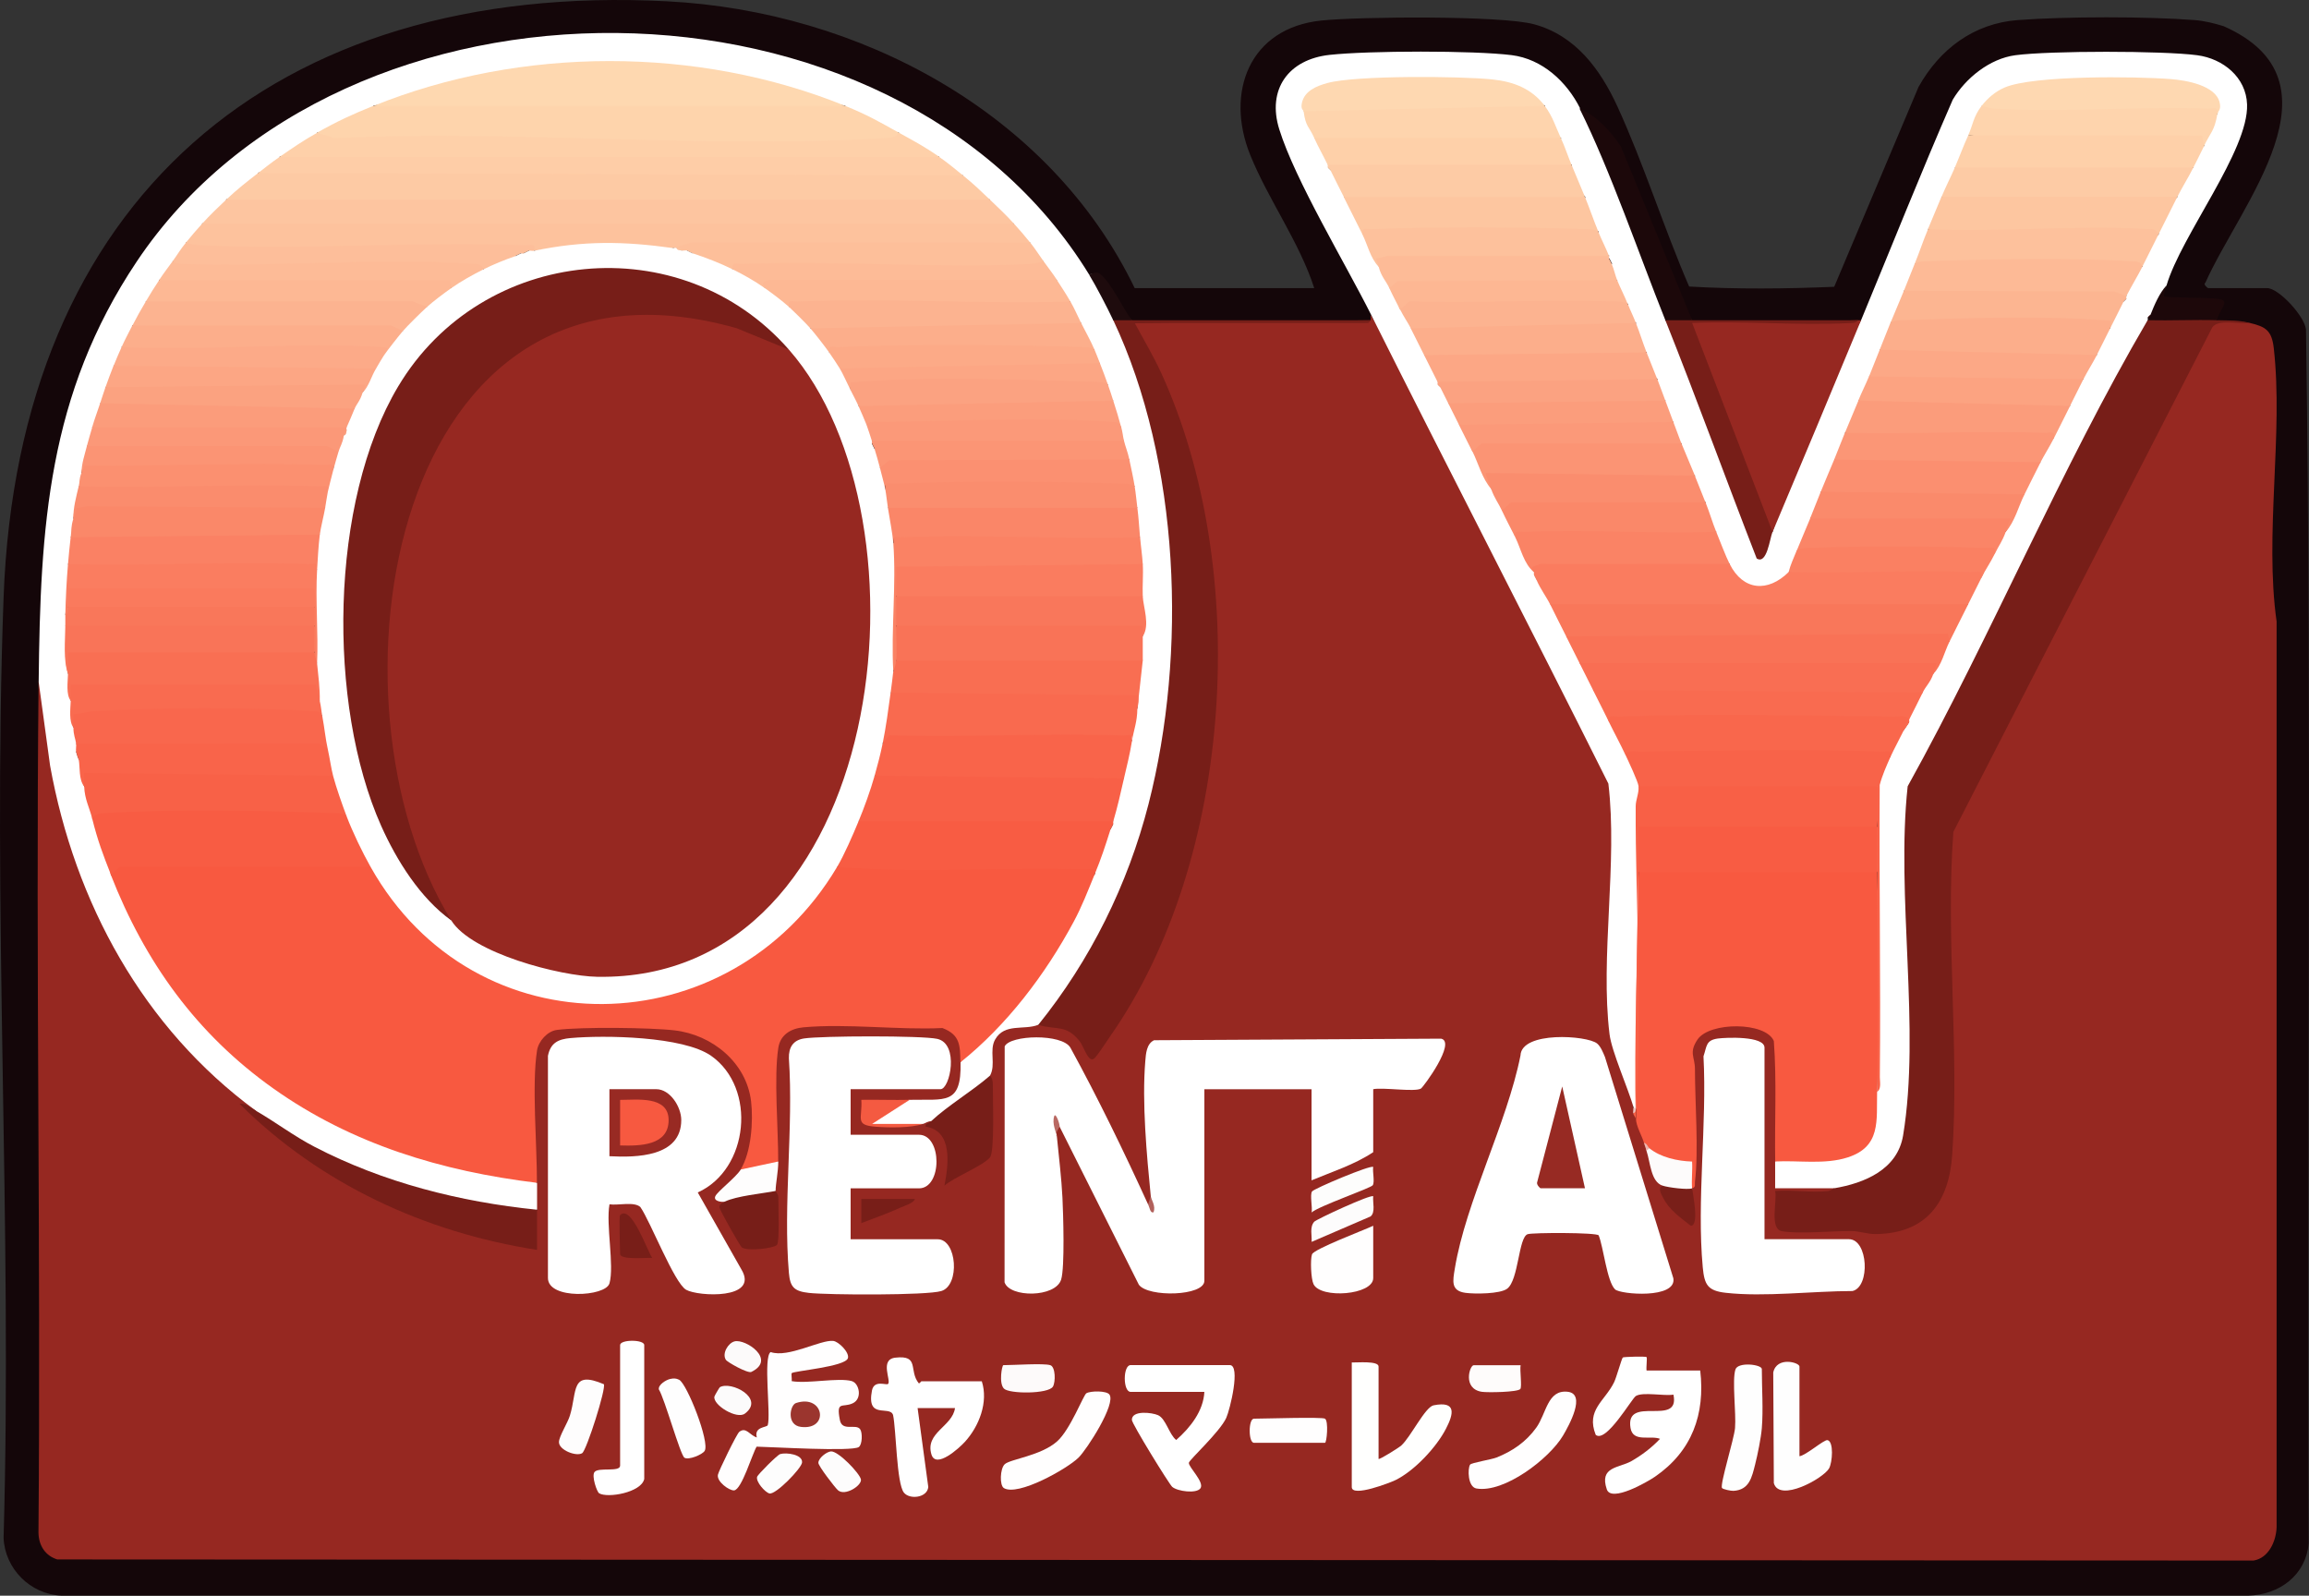 <?xml version="1.0" encoding="UTF-8"?>
<svg id="_レイヤー_2" data-name="レイヤー 2" xmlns="http://www.w3.org/2000/svg" viewBox="0 0 354.18 244.76">
  <rect x="0" y="0" width="354.18" height="244.76" fill="#333333" stroke="none"/>
  <defs>
    <style>
      .cls-1 {
        fill: #fdc29d;
      }

      .cls-2 {
        fill: #fb9474;
      }

      .cls-3 {
        fill: #fb9c7b;
      }

      .cls-4 {
        fill: #fed8b1;
      }

      .cls-5 {
        fill: #962821;
      }

      .cls-6 {
        fill: #f86047;
      }

      .cls-7 {
        fill: #fdbb97;
      }

      .cls-8 {
        fill: #fed8b0;
      }

      .cls-9 {
        fill: #fdbe9a;
      }

      .cls-10 {
        fill: #fdcba5;
      }

      .cls-11 {
        fill: #fcaa88;
      }

      .cls-12 {
        fill: #eeb4ad;
      }

      .cls-13 {
        fill: #f97256;
      }

      .cls-14 {
        fill: #f9775b;
      }

      .cls-15 {
        fill: #fb9676;
      }

      .cls-16 {
        fill: #fb8f70;
      }

      .cls-17 {
        fill: #fa8062;
      }

      .cls-18 {
        fill: #f96f53;
      }

      .cls-19 {
        fill: #b96862;
      }

      .cls-20 {
        fill: #fdb894;
      }

      .cls-21 {
        fill: #fa8668;
      }

      .cls-22 {
        fill: #fca381;
      }

      .cls-23 {
        fill: #fff;
      }

      .cls-24 {
        fill: #fdb793;
      }

      .cls-25 {
        fill: #fcfbfb;
      }

      .cls-26 {
        fill: #f9644a;
      }

      .cls-27 {
        fill: #fca684;
      }

      .cls-28 {
        fill: #771e18;
      }

      .cls-29 {
        fill: #fdbf9a;
      }

      .cls-30 {
        fill: #fba281;
      }

      .cls-31 {
        fill: #fecda7;
      }

      .cls-32 {
        fill: #9b352e;
      }

      .cls-33 {
        fill: #fdc19c;
      }

      .cls-34 {
        fill: #fdcaa4;
      }

      .cls-35 {
        fill: #fb9d7c;
      }

      .cls-36 {
        fill: #fa8567;
      }

      .cls-37 {
        fill: #fcb390;
      }

      .cls-38 {
        fill: #fdc6a0;
      }

      .cls-39 {
        fill: #fb9575;
      }

      .cls-40 {
        fill: #fa7d60;
      }

      .cls-41 {
        fill: #f9775a;
      }

      .cls-42 {
        fill: #fb9070;
      }

      .cls-43 {
        fill: #1c080a;
      }

      .cls-44 {
        fill: #781e18;
      }

      .cls-45 {
        fill: #f85940;
      }

      .cls-46 {
        fill: #fb9071;
      }

      .cls-47 {
        fill: #fcae8b;
      }

      .cls-48 {
        fill: #f96e52;
      }

      .cls-49 {
        fill: #fffefe;
      }

      .cls-50 {
        fill: #fca785;
      }

      .cls-51 {
        fill: #f45a41;
      }

      .cls-52 {
        fill: #1e0b0d;
      }

      .cls-53 {
        fill: #f97357;
      }

      .cls-54 {
        fill: #fed0a9;
      }

      .cls-55 {
        fill: #fa8a6b;
      }

      .cls-56 {
        fill: #fa8c6d;
      }

      .cls-57 {
        fill: #fdba96;
      }

      .cls-58 {
        fill: #1d080a;
      }

      .cls-59 {
        fill: #fb9878;
      }

      .cls-60 {
        fill: #f75940;
      }

      .cls-61 {
        fill: #fba280;
      }

      .cls-62 {
        fill: #fdfdfc;
      }

      .cls-63 {
        fill: #fdc5a0;
      }

      .cls-64 {
        fill: #fefdfd;
      }

      .cls-65 {
        fill: #fa7c5f;
      }

      .cls-66 {
        fill: #f9674d;
      }

      .cls-67 {
        fill: #fca886;
      }

      .cls-68 {
        fill: #fed4ac;
      }

      .cls-69 {
        fill: #f86147;
      }

      .cls-70 {
        fill: #f96e53;
      }

      .cls-71 {
        fill: #972a23;
      }

      .cls-72 {
        fill: #fa8164;
      }

      .cls-73 {
        fill: #fcfafa;
      }

      .cls-74 {
        fill: #f86349;
      }

      .cls-75 {
        fill: #f9674c;
      }

      .cls-76 {
        fill: #f96a4f;
      }

      .cls-77 {
        fill: #140609;
      }

      .cls-78 {
        fill: #f97458;
      }

      .cls-79 {
        fill: #fa8264;
      }

      .cls-80 {
        fill: #fa8365;
      }

      .cls-81 {
        fill: #fa8d6e;
      }

      .cls-82 {
        fill: #fefefe;
      }

      .cls-83 {
        fill: #982a23;
      }

      .cls-84 {
        fill: #fefcfb;
      }

      .cls-85 {
        fill: #fcaa87;
      }

      .cls-86 {
        fill: #fb9979;
      }

      .cls-87 {
        fill: #fdfcfc;
      }

      .cls-88 {
        fill: #fcb591;
      }

      .cls-89 {
        fill: #f86046;
      }

      .cls-90 {
        fill: #ebc3c0;
      }

      .cls-91 {
        fill: #791f19;
      }

      .cls-92 {
        fill: #fffffe;
      }

      .cls-93 {
        fill: #fa8869;
      }

      .cls-94 {
        fill: #fdfbfb;
      }

      .cls-95 {
        fill: #fdfdfd;
      }

      .cls-96 {
        fill: #b1605b;
      }

      .cls-97 {
        fill: #fed4ad;
      }

      .cls-98 {
        fill: #f85c43;
      }

      .cls-99 {
        fill: #fa7a5d;
      }

      .cls-100 {
        fill: #f96b50;
      }

      .cls-101 {
        fill: #fdfafa;
      }
    </style>
  </defs>
  <g id="_レイヤー_1-2" data-name="レイヤー 1">
    <g>
      <path class="cls-77" d="M174.05,44.19h27.54c-2.28-7.07-7.01-13.5-9.81-20.4-3.9-9.64-.12-19.5,10.89-20.64,5.81-.61,27.62-.79,32.63.57,6.4,1.73,10.2,6.95,12.82,12.66,4.05,8.84,7.1,18.61,10.98,27.57,7.28.43,14.87.35,22.25.04l12.93-30.64c3.22-5.79,8.47-9.76,15.21-10.27,7.34-.56,19.84-.57,27.16,0,1.5.12,2.99.49,4.42.93,19.13,8.45,2.61,27.25-2.79,39.37-.4.22.37.81.42.81h9.04c1.8,0,5.77,4.32,5.98,6.35.92,61.98.11,124.15.41,186.2-.44,4.91-4.51,7.88-9.25,8.01H9.39c-4.74-.21-8.64-4.13-8.84-8.84,1.36-47.81-1.75-96.58,0-144.28C2.78,30.78,41.88-2.92,102.33.2c29.39,1.51,58.69,17.01,71.72,43.99Z"/>
      <path class="cls-5" d="M250.52,169.94c.31.23.22.51,0,.82.25.1.39.37.41.82,1.15.48,2.17,2.69,1.23,3.7.31.35.7.83.41,1.23l.47.06c.84,1.69,1.5,3.46,2,5.29,1.53,2.97,5.54,8.25,3.8,1.12l.73-.71c.3-1.32.68-3.35-.16-4.38l-.24-14.2c-3.58-8.11,12.86-8.88,13.7-4.22.5,2.75.78,15.61-.02,17.67-.14.36-.33.7-.54,1.03.88.92.89,2.1.85,3.29h7.61s.59.82.59.82c.44.95-.02,1.05-.87,1.24l-7.28-.05c-.79,3.5-.16,5.08,1.87,4.74l8.99-.19c12.53,2.21,14.73-5.35,14.83-16.29-.37-14.77-.39-29.53-.05-44.29l39.87-77.74c2.07-.47,4.19-.53,6.36-.17,2.45.58,3.39,1.14,3.7,3.9,1.48,13.14-1.45,28.58.43,41.9v138.94c-.08,2.15-1.22,4.73-3.54,5.1l-336.88-.17c-1.87-.57-2.85-2.16-2.89-4.1.38-43.49-.44-87.02.02-130.5l.87.26c2.08,23.81,11.11,48.18,31.21,63.53l1.23,1.96c.03.34.09.64.27.8,11.45,10.09,25.93,16.69,40.89,19.4l1.58.7c-.69-1.89-.57-3.92.42-5.7-1.02-1.41-1.03-2.71,0-4.11l-.82-.86c-.32-3.9-1.02-18.47.64-21.18.73-1.18,1.48-1.6,2.69-2.13,1.86-.83,16.53-.5,19.11.02,6.4,1.29,10.94,4.88,12.05,11.55.47,2.84.32,9.14-2.42,10.54.31.23.45.52.37.89l-3.28,3.25.44.8c.26,1.26,2.33,5.74,3.16,6.4.33.27,4.02-.03,4.21-.42l-.02-6.86.47-.77c-1.33-.33-.75-4.12.41-4.52l-.82-.82c-.42-4.08-.53-10.13-.22-14.22.45-5.88,2.33-6.43,7.95-6.52s12.76-.14,18.4.3c2.42.19,4.54,4.14,2.64,6.06,2.02,2.12.13,5.36-2.52,6.4-.84.33-5.06.54-5.3-.64-2.08.94-4.19.91-6.42.8-.15.02-1,1.8.58,2.43.15.06.23.33.27.66,2.53.09,5.11.15,7.63-.19-.21-1.21.65-1.54,1.23-.41,3.42,1.5,3.64,4.91,3.18,8.11.28.24,6.25-3.01,5.42-4.43v-9.91s.44-.75.44-.75c-.59-.33-.6-3.96-.38-4.56,1.12-3.04,5.07-4.71,7.78-3.25,3.49-1.54,6.99.9,8.28,4.27,22.38-31.2,24.71-77.3,6.15-110.89l-.13-1.1c12.22-.07,24.44-.19,36.68-.36.08-.16-.05-.58,0-.82,1.12,1.75,2.22,3.51,3.27,5.29s2.1,3.57,3.04,5.41c10.36,20.28,20.65,40.59,30.86,60.94.35,11.75.32,23.52-.07,35.3l.53,4.44c1.49,3.46,2.38,6.89,2.67,10.27Z"/>
      <path class="cls-23" d="M242.3,16.65l1.96,2.17c4.13,9.24,7.74,18.75,11.27,28.23.11.29.11.63.09.99s-.08.72-.16,1.08c.57.85,1.12,1.71,1.62,2.6s.99,1.77,1.35,2.7c3.93,10.13,7.76,20.32,11.54,30.5l.99-3.11.94-.22c3.51-11.23,8.04-22.08,13.57-32.47,4.67-11.27,9.18-22.63,14.06-33.82,1.97-3.32,5.68-6.31,9.61-6.83,5.32-.7,22.56-.7,27.88,0,3.97.52,7.52,3.38,7.66,7.55.25,7.09-10.09,20.07-12.35,27.75l-.61,1.23c.43.86-.66,3.41-1.86,3.29l-.41.41c.35.12.35.26,0,.41-.34,1.38-.71,2.77-1.37,4.03-9.16,17.56-18.02,35.18-26.83,52.93-2.48,5-5.13,9.92-7.84,14.8-.58,11.13-.49,22.27.27,33.43.23,6.82.07,13.65-1.01,20.37-.4,2.51-2.14,4.54-4.17,5.91-1.6,1.08-5.7,3.06-7.16,1.69h-9.05c-.01-1.36.02-2.74,0-4.11l.79-.85,7.81-.08c6.04-.72,6.38-3.97,6.18-9.23l.83-.53c.36-14.29.42-28.83.19-43.62-.93-2.59-.67-6.68,1.87-7.75-.41-1.37.27-3.9,2.06-4.11l.82-1.23c-.35-.12-.35-.25,0-.41-.34-1.83.39-3.26,2.06-4.11-.93-.79.47-3.06,1.64-2.88l.67-1.42c-.49-.82.52-3.79,1.8-3.51-.07-2.39.91-4.38,2.88-5.75-.21-1.85.44-3.17,2.06-4.11-.64-1.23.46-3.48,2.06-3.7-.67-1.03.23-3.29,1.64-3.29l.98-1.9c-.61-.98.5-3.71,1.9-3.86-.3-2.04.64-3.96,2.47-4.93-.87-1.1.7-3.69,2.06-3.7-.19-2.11.64-3.83,2.47-4.93-.33-1.85.38-3.29,2.06-4.11-.61-1.5.52-3.34,2.06-3.7-.33-1.85.38-3.29,2.06-4.11-.18-2.01.51-3.38,2.06-4.11l.41-.41c-.35-.12-.35-.25,0-.41-.48-1.76.77-3.9,2.47-4.52-.07-2.12.71-3.72,2.47-4.93.07-2.39.99-4.27,2.88-5.75-.55-1.67.82-3.98,2.47-4.52-.65-1.36.19-2.96,1.64-3.29-.01-1.48.55-4.4,2.06-4.93-.28-1.67-.79-2.64-2.55-3.51-4.21-2.09-25.41-1.61-29.57.13-1.36.97-2.71,1.69-4.05,2.15.49,1.16-.65,4.38-2.06,4.52.58,1.68-.4,4.22-2.06,4.93.55,1.76-.41,3.74-2.06,4.52.06,1.94-.63,3.61-2.06,4.93.59,1.98-.37,4.24-2.06,5.34.5,1.76-.06,3.21-1.64,4.11.07,1.94-.63,3.61-2.06,4.93.5,1.76-.07,3.21-1.64,4.11.38,1.78-.13,3.09-1.64,4.11.7,1.44-.15,3.2-1.64,3.7.25,2.06-.42,3.65-2.06,4.93.38,1.78-.13,3.09-1.64,4.11.25,2.06-.42,3.65-2.06,4.93.2,1.65-.35,3.05-1.64,4.11.47,1.95-.35,3.85-2.06,4.93.9.96.03,3.07-1.23,3.29.41,2.06-3.28,3.12-5.03,2.92-1.84-.22-5.04-2.2-4.02-4.15-1.5-.23-3.04-3.81-2.06-4.93-1.55-.45-2.41-3.14-1.64-4.52-1.52-1.02-2.04-2.33-1.64-4.11-1.69-.95-2.62-3.08-2.06-4.93-1.46-.52-1.96-1.94-1.23-3.29-1.46-.52-1.96-1.93-1.23-3.29-1.46-.52-1.96-1.94-1.23-3.29-1.29-1.06-1.85-2.45-1.64-4.11-1.59-.69-2.34-2.96-1.64-4.52-1.36-.29-1.99-1.69-1.23-2.88-1.28-.77-2.61-2.22-1.64-3.7-1.23-.03-1.84-1.75-.82-2.47l-.41-.82c-.36-.14-.36-.27,0-.41-1.5-.49-2.34-2.26-1.64-3.7-1.69-1.1-2.64-3.37-2.06-5.34-1.42-1.32-2.11-2.99-2.06-4.93-1.51-.43-2.35-2.74-1.64-4.11-1.46-.38-2.89-3.61-2.47-4.93-1.45-.63-2.85-1.39-4.2-2.29-4.89-2.1-20.11-1.51-25.65-.92-3.22.28-6.09.68-7.15,4.04.96.42,2.41,3.11,1.64,4.11,1.53.43,2.72,2.64,2.06,4.11.36.12.36.25,0,.41l.41.41c1.65.72,2.49,2.35,2.06,4.11,1.67,1.55,2.64,3.49,2.88,5.75,1.31-.23,2.51,3.15,1.98,4l.49.93c1.16-.02,2.41,2.3,1.64,3.29,1.43.24,2.35,2,1.64,3.29,1.24-.13,2.58,1.94,1.64,2.88,1.4.99,2.1,2.39,2.06,4.11,1.4.99,2.09,2.39,2.06,4.11.37.12.36.25,0,.41l.41.41c1.36.4,1.73,1.14,1.23,2.47,1.26.72,1.83,1.84,1.64,3.29,1.4,1,2.1,2.39,2.06,4.11,1.32-.15,2.34,2.65,1.82,3.56l1.06,2.2c1.22-.07,2.65,2.47,1.64,3.29,1.82.64,2.32,2.42,2.06,4.11.73-.7,2.83,3.88,2.84,4.15-.56.46-.41.78.04,1.19.36.12.35.26,0,.41l.41.82c1.21-.07,3.06,2.8,2.06,3.7,1.8,1.01,2.77,2.9,2.47,4.93,1.4,1,2.1,2.39,2.06,4.11,1.61.94,2.28,2.25,2.06,4.11,1.81.99,2.79,2.89,2.47,4.93,1.6.41,3.2,3.46,2.47,4.93,1.4-.14,3.3,4.1,2.06,4.93.82.51.96,1.43.41,2.76.21,1.52,0,2.87-.62,4.04.37,14.18.3,28.35-.2,42.51-.12.36-.25.35-.41,0-.87-3.03-3.38-8.64-3.71-11.29-1.46-11.81,1.27-26.35-.18-38.45-12-24.03-24.37-47.89-36.39-71.91-3.95-7.88-11.66-20.64-14.09-28.45-1.91-6.12,1.4-10.73,7.72-11.42,5.95-.65,22.06-.69,27.92.04,4.71.59,8.47,4.08,10.52,8.19Z"/>
      <path class="cls-23" d="M167.06,42.13c.49-.2.76,0,1.09.32.79.74,3.57,5.77,2.61,6.67.34.24.67.48.96.77s.56.57.7.9c11.69,27.53,11.05,65.08-2.68,91.78-1.73,3.37-6.62,12.39-9.36,14.09-.35.22-.74.39-1.13.54-2.22.86-5.15-.3-6.6,2.24-.96,1.68.16,3.85-.8,5.57,0,.27-.01.53-.08.78-.18.73-6.35,5.29-7.61,6.1l-1.35.1c-.47-.02-.83.28-1.23.41-.91.19-7.67.46-7.95.16-1.15-1.22,4.51-3.83,5.9-3.86,5.41-.13,7.97.9,7.81-5.75l.83-1.75c8.09-7.12,14.56-16.22,18.5-26.19l1.22-.83c.22-.45.03-.8-.45-1.09.36-1.63,1.57-5.21,2.91-5.9l.41-.82c-.35-.11-.35-.25,0-.41-.82-1.55.14-5.65,1.64-6.58-1.03-1.12-.09-5.07,1.23-5.75-.58-1.32-.68-3.94.82-4.93l.11-1.99c-.98-.84-.67-4.92.71-5.41-1.12-1.18-1.12-2.5,0-3.7l.25-1.54c-.8-.6-1.32-3.96-.25-4.62-1.29-1.02-1.17-3.84,0-4.93-1.25-.98-1.52-2.93-.41-4.11-1.3-.66-1.52-3.61-.41-4.52-1.26-.79-1.42-2.2-.41-3.29-1.36-1-1.71-2.67-.82-4.11-1.2-.11-1.94-2.25-.82-2.88-1.2-.07-1.49-1.56-.41-2.05-1.55-1.35-1.96-2.72-1.23-4.11-1.31-.44-1.61-1.33-.82-2.47-1.33-.74-2.08-1.87-1.23-3.29-1.29-.24-1.58-.99-.82-2.05-1.37-.81-2.85-2.49-2.06-4.11-1.31-.11-2.49-2.25-1.64-3.29-1.32-.17-2.87-2.11-2.06-3.29-1.36-.29-2.68-1.44-2.06-2.88-1.27.22-2.75-1.81-2.06-2.88-1.31-.29-3.16-1.46-2.47-2.88-1.76-.48-3.7-1.78-3.7-3.7-1.64-.39-4.29-1.93-4.11-3.7-2.24-.35-3.47-1.3-3.7-2.88-2.13-.52-4.11-1.4-5.94-2.63l-.22-1.07c-1.97.03-5.92-1.88-7.78-3.04l-.44-1.07-4.7-.89c-20.32-6.91-42.63-6.88-62.95,0l-4.7.88-.59,1.13c-2.13,1.24-5.67,2.75-8.04,2.98-.61,2.15-3.66,3.16-5.76,3.7-.06,1.38-1.16,2.2-3.29,2.47-.12,1.97-3.07,3.59-4.93,4.11.18,1.81-2.04,3.27-3.7,3.7.44,1.36-1.07,2.98-2.47,2.88.72.98-.85,3.26-2.06,2.88.84,1.25-.78,2.63-2.06,2.88.7,1.33-.66,3.01-2.06,3.29.8,1.2-.69,3.46-2.06,3.7.69,1.28-.22,3.04-1.64,3.29.7,1.27.17,2.51-1.23,2.88.77,1.24.17,2.87-1.23,3.29.95.81.44,2.4-.82,2.47.86,1.24.16,3.18-1.23,3.7.81,1.22.5,2.25-.82,2.88,1.01.61.49,2.79-.53,2.94l-.29,1.17c.98.5.74,2.03-.41,2.05,1.07.92.43,2.77-.54,3.52l-.28,1.41c.88.77.81,2.54-.41,2.88,1.02,1.33.86,3.01-.41,4.11l.65,2.29c-.52,1.81-.96,3.53-1.06,5.52,1.04.61,1.04,1.04,0,1.64,1.24.59,1.04,3.73.17,4.45l.24,2.95c1.01.15,1.13,1.37.17,1.69l.24,2.42c1.32.4.8,1.56.17,2.46l.24,1.65c1.08.2,1.52,1.97.41,2.47,1.04.47,1.05.78,0,1.23l.41,1.23c1.1.32,1.34,1.61.51,2.26l.31,1.85c1.13.64,2.22,3.99,1.23,4.93l1.01.62,2.33,6.93-.46,1.08,1.53,1.58c10.13,26.04,34.69,41.49,61.87,44.6l1.97,1.08c0,1.37,0,2.74,0,4.11-.38.17-.77.33-1.17.43s-.78.18-1.14.14c-11.7-1.29-23.08-4.67-33.46-10.18-2.58-1.37-5.77-3.31-7.39-5.59-17.29-12.71-27.75-31.93-31.54-52.92l-1.75-12.83c.25-23.81,1.4-44.08,15.04-64.48,31.6-47.26,116.12-46.91,146.11,2.02Z"/>
      <path class="cls-28" d="M340.14,49.12c1.98.06,2.98-.05,4.93.41-1.61.26-4.69-.66-5.71.66l-39.73,77.41c-1.21,16.21.94,33.46-.18,49.55-.5,7.25-3.95,12.06-11.73,12.14-1.36.01-2.49-.45-3.69-.46-2.95-.03-8.12.49-10.71.02-1.94-.36-.68-4.69-1.03-6.17,2.58-.21,5.52.28,8.05.02.56-.06.87-.41.99-.43,4.64-.78,9.72-2.85,10.59-8.11,2.7-16.35-1.12-36.76.7-53.55,12.88-23.21,23.44-48.67,36.81-71.5,3.12-1.24,7.65-1.37,10.69,0Z"/>
      <path class="cls-28" d="M173.64,49.12h36.59c-.29.59-.49.37-1,.43h-35.17c1.35,2.53,2.85,5.01,4.05,7.64,13.76,30.01,11.27,74.49-7.83,101.78-.59.84-1.77,2.7-2.35,3.31-.95,1-1.65-1.74-2.33-2.58-2.11-2.62-3.48-1.64-6.34-2.5,7.99-9.89,13.74-21.51,16.91-33.85,5.93-23.14,4.86-52.46-5.4-74.23.35-1.48,2.04-.82,2.88,0Z"/>
      <path class="cls-5" d="M271.9,81.59c-.3.12-.79.21-.87.03-4.27-10.34-8.33-21.43-11.95-31.88l.33-.41c8.61.14,17.16.08,25.65-.21h.41c-4.49,10.83-9.01,21.66-13.57,32.47Z"/>
      <path class="cls-28" d="M259.56,49.12h25.49c-.37.45-.87.42-1.39.44-7.91.39-16.16-.35-24.1-.03l12.33,32.05c-.42,1-.85,5.09-2.43,4.08-4.72-12.15-9.18-24.44-14.01-36.55.3-1.33,3.51-1.17,4.11,0Z"/>
      <path class="cls-43" d="M259.56,49.12h-4.11c-4.05-10.13-8.42-22.95-13.16-32.47,2.66,1.12,4.72,3.44,6.33,5.8l10.94,26.67Z"/>
      <path class="cls-58" d="M332.33,43.78c-.16.54-.41,1.07-.41,1.64.4.36,8.12.09,9.05.61.84.46-1.01,2.27-.83,3.09-3.55-.1-7.14.08-10.69,0,.06-.1-.05-.29,0-.41l.41-.41c.59-1.5,1.4-3.4,2.47-4.52Z"/>
      <path class="cls-52" d="M173.64,49.12h-2.88c-.91-1.93-2.6-5.19-3.7-6.99.72-.18,1.14-.63,1.83,0,1.74,1.55,3.27,5.07,4.74,6.99Z"/>
      <path class="cls-45" d="M56.89,132.96l1.54,1c15.48,25.9,52.64,25.07,68.44-.06l1.55-.95,1.34-.44c12.58.04,25.14.04,37.66-.01.93.06.7.93.46,1.69-1.02,2.48-1.91,4.83-3.22,7.26-4.32,8.03-10.21,15.8-17.34,21.5-.06-2.55,0-4.21-2.76-5.26-6.83.32-14.59-.72-21.31-.11-1.89.17-3.54,1.1-3.86,3.13-.71,4.53,0,12.48-.02,17.44-.33,1.4-4.83,2.36-5.76,1.23,1.62-2.63,1.96-7.4,1.6-10.44-.7-5.94-5.96-10.22-11.72-10.89-3.74-.44-14.42-.55-18.07-.07-1.46.19-2.81,1.72-3.04,3.13-.83,5.21,0,14.59-.02,20.32-14.59-1.77-28.38-5.92-40.42-14.46-11.8-8.37-19.71-19.4-24.95-32.8-.34-1.17.58-1.92,1.7-2.08l37.08.02,1.09.82Z"/>
      <path class="cls-45" d="M287.93,133.78c.37,11.21.51,22.49,0,33.7-.1,4.37.63,8.41-4.53,10.06-3.48,1.12-7.48.43-11.1.62-.1-6.15.25-12.34-.21-18.48-1.25-2.97-9.87-2.97-11.71-.22-1.36,2.04-.39,2.65-.39,4.51,0,5.11.59,12.52,0,17.3-.06.46.18.8-.43,1-.76-.63-1.1-1.75-1-3.34-2.97-.04-4.83-.98-5.57-2.82-.3-.03-.57-.3-.82-.82-.32-1.1-1.2-2.53-1.23-3.7-.08-12.61.06-25.21.41-37.81l.28-.82h35.81l.5.82Z"/>
      <path class="cls-23" d="M176.11,184.74c.38.12.52-.29.41-1.23-.63-6.4-1.37-14.41-.84-20.77.09-1.12.19-2.63,1.34-3.18l44.04-.24c2.35.53-2.72,7.43-3.11,7.66-.96.55-5.83-.22-7.31.09v9.66c-2.88,1.92-6.28,2.99-9.46,4.32v-13.97h-16.44v29.38c0,2.37-8.63,2.57-10.05.6l-12.15-24.23c-.68-.56-.54.84-.41,1.64.29,2.93.7,6.34.84,9.23.12,2.46.38,10.68-.2,12.57-.87,2.79-7.89,2.8-8.68.42l.02-36.19c.84-1.77,8.81-1.98,10.08.2,4.31,7.87,8.19,15.9,11.92,24.05Z"/>
      <path class="cls-23" d="M93.48,196.86c-.56,2.04-9.46,2.55-9.43-.85v-34.06c.4-1.99,1.58-2.55,3.45-2.72,5.22-.47,17.29-.29,21.58,2.72,7.02,4.93,5.81,17.41-2.05,20.96l6.69,11.8c2.8,4.66-6.64,4.17-8.47,3.13s-5.49-10.51-7.03-12.7c-.98-.87-3.4-.21-4.73-.41-.57,3.17.76,9.36,0,12.12Z"/>
      <path class="cls-23" d="M247.74,197.78c-1.25-1.2-1.78-6.49-2.52-8.29-.31-.45-10.12-.44-10.89-.18-1.42.48-1.37,7.02-3.14,8.36-1.08.82-4.97.83-6.39.64-2.3-.31-1.95-1.84-1.64-3.74,1.68-10.23,7.99-22.23,10.07-32.67.15-3.77,10.21-3.09,11.75-1.84.56.46.93,1.41,1.21,2.08l10.49,33.94c.51,3.19-8.11,2.48-8.94,1.7Z"/>
      <path class="cls-23" d="M130.48,167.07v6.99h10.48c3.58,0,3.59,8.22,0,8.22h-10.48v7.81h13.36c2.95,0,3.45,7.06.55,7.94-2.25.69-17.38.61-20.29.29-2.3-.25-2.9-.9-3.09-3.08-.9-10.51.72-22.27,0-32.91-.04-1.65.62-2.77,2.31-3.04,2.62-.41,18.09-.46,20.44.06,3.42.75,1.97,7.72.5,7.72h-13.77Z"/>
      <path class="cls-23" d="M270.66,190.08h12.95c2.95,0,3.3,7.29.55,7.95-6.06,0-13.54.94-19.46.27-2.76-.31-3.26-1.24-3.51-3.89-.95-10.22.66-22,.11-32.38.53-1.58.35-2.47,2.19-2.73,1.23-.17,7.17-.43,7.17,1.4v29.38Z"/>
      <path class="cls-89" d="M251.34,120.63l.28-.82c12.13-.12,24.23-.05,36.29.21.41,2.16.27,4.54.01,6.78l-.28.82h-35.54c.15,2.1.23,4.24-.77,6.16-.08,12.28-.73,25.8-.41,37.81-.09-.27-.36-.57-.41-.82l.41-.82c1.11-14.45-.09-31.47-.02-46.25,0-1.04.53-2.04.43-3.07Z"/>
      <path class="cls-49" d="M130.68,211.86c1.1.31,1.66,2.69.1,3.4s-2.54-.46-1.95,2.56c.35,1.82,2.46.5,3.11,1.41.37.52.34,2.34-.21,2.73-1.04.73-13.42-.02-15.67-.06-.67,1.09-2.29,6.61-3.46,6.71-.71.06-2.69-1.33-2.48-2.4.11-.57,2.88-6.27,3.28-6.58,1.05-.82,1.61.54,2.69.86-.47-1.69,1.56-1.5,1.68-1.9.49-1.68-.73-10.47.44-11.2,2.68.94,7.64-1.91,9.59-1.71.84.09,2.53,1.78,2.26,2.65-.41,1.33-8.34,1.95-8.62,2.3-.09.12.05.89,0,1.22,2.44.44,7.14-.59,9.25,0Z"/>
      <path class="cls-28" d="M39.21,170.35c3.05,1.76,5.89,3.93,9.04,5.56,10.56,5.48,22.3,8.45,34.13,9.65-.01,2.05.01,4.11,0,6.16-17.18-2.67-33.28-10.11-45.63-22.4.58-.24,1.88.69,2.46,1.03Z"/>
      <path class="cls-23" d="M260.8,210.22c.78,6.69-1.25,12.38-6.94,16.29-1.13.78-6.7,4-7.39,1.94-1.19-3.52,1.87-3.25,3.77-4.33,1.57-.89,3.16-2.09,4.39-3.42-1.47-.58-4.14.6-4.52-1.66-.86-5.17,7.66-.07,6.58-5.12-1.41.25-4.67-.45-5.76.21-.63.38-4.57,7.29-6.16,5.96-1.52-3.83,1.39-5.15,2.82-8.07.35-.7,1.17-3.69,1.34-3.8s3.52-.19,3.64-.06-.08,1.6,0,2.06h8.22Z"/>
      <path class="cls-23" d="M140.75,215.97l1.64,12.11c-.14,1.67-2.86,1.98-3.74.87-1.13-1.42-1.18-9.64-1.66-11.9-.5-1.55-4.11.78-3.24-3.75.33-1.71,2.2-.77,2.47-1.02.52-.5-1.34-3.76,1.12-4.03,3.79-.43,1.99,1.97,3.6,3.94.19-.01.32-.32.41-.32h9.25c1.03,3.2-.41,6.91-2.61,9.31-.86.94-4.44,4.21-5.12,1.9-.99-3.35,3.23-4.26,3.62-7.1h-5.76Z"/>
      <path class="cls-23" d="M184.74,213.5h-11.31c-1.2,0-1.2-4.11,0-4.11h15.21c1.69,0,.04,6.81-.54,8.09-.98,2.17-5.7,6.45-5.74,6.9-.05.67,2.45,2.99,1.77,3.92-.61.84-3.5.47-4.32-.23-.46-.39-6.18-9.67-6.19-10.27-.03-1.51,3.09-1.15,4.03-.72,1.2.56,1.68,2.94,2.77,3.8,2.15-1.89,4.18-4.44,4.32-7.39Z"/>
      <path class="cls-92" d="M211.46,223.78c.12.16,3.11-1.71,3.49-2.06,1.44-1.3,3.65-5.9,4.95-6.16,3.56-.7,3.07,1.32,1.91,3.57-1.48,2.88-4.83,6.45-7.73,7.89-.77.38-6.73,2.71-6.73,1.08v-19.11c.77.03,4.11-.29,4.11.62v14.18Z"/>
      <path class="cls-82" d="M276.01,223.37c.98-.1,3.78-2.58,4.31-2.47.99.2.76,3.42.24,4.34-.9,1.56-7.61,5.25-8.47,2.26l-.09-16.98c.54-2.51,4.02-1.54,4.02-.91v13.77Z"/>
      <path class="cls-23" d="M98.82,226.86c-.45,2.08-5.64,2.98-6.92,2.19-.35-.22-1.17-2.63-.72-3.24.59-.81,3.94.06,3.94-1v-18.49c0-.88,3.7-.88,3.7,0v20.55Z"/>
      <path class="cls-28" d="M151.85,165.01c.39.38.44.87.44,1.39-.02,1.93.31,10.24-.44,11.14-1.09,1.3-5.47,3.01-6.98,4.32.6-3.13,1.35-8.39-2.88-9.05-.1-.51.49-.51.82-.82,2.64-2.46,6.26-4.58,9.04-6.99Z"/>
      <path class="cls-49" d="M153.97,228.24c-.65-.41-.58-2.95.14-3.64.83-.79,5.53-1.29,8.02-3.49,2.05-1.8,4.05-7.12,4.51-7.4.64-.38,3.09-.41,3.53.19,1.06,1.43-3.44,8.42-4.74,9.69-1.74,1.71-9.33,6-11.47,4.65Z"/>
      <path class="cls-49" d="M225.5,224.66c.18-.29,3.3-.79,4.05-1.09,2.48-.99,4.53-2.4,6.1-4.58s1.7-5.84,4.8-5.51c2.92.31.22,5.17-.7,6.73-2.1,3.54-9,8.83-13.27,8.11-1.35-.23-1.38-3.05-.98-3.66Z"/>
      <path class="cls-82" d="M270.25,219.05c-.12,1.48-.64,4.05-1.02,5.55-.51,2.01-.9,3.94-3.33,4.08-.38.02-1.62-.23-1.76-.44-.34-.54,1.85-7.5,2-9.2.19-2.26-.48-7.31.06-8.98.4-1.21,4.05-.77,4.05-.06,0,2.89.23,6.22,0,9.04Z"/>
      <path class="cls-49" d="M210.64,188.03v8.01c0,2.62-8.06,3.22-9.16.93-.39-.82-.51-3.76-.23-4.57s7.97-3.71,9.39-4.38Z"/>
      <path class="cls-28" d="M118.97,182.68c0,.05.43.47.42,1-.01,1.26.21,6.7-.19,7.25s-4.55,1.04-5.41.41c-.28-.21-3.31-5.58-3.41-6.07-.11-.55.38-.76.78-.94-.05-.93.69-1.44,2.2-1.53,1.42-.4,4.81-1.25,5.61-.11Z"/>
      <path class="cls-82" d="M102.83,211.51c.52-.1.85-.11,1.34.13,1.21.6,4.74,9.57,3.92,10.91-.35.57-2.46,1.45-3.1,1.05s-3.04-9.08-3.93-10.48c-.11-.74,1.14-1.48,1.77-1.61Z"/>
      <path class="cls-64" d="M92.62,212.31c.41.57-2.65,10.17-3.32,10.59-.89.56-3.58-.47-3.56-1.7.01-.88,1.34-2.94,1.68-4.07,1.15-3.74.07-6.99,5.2-4.81Z"/>
      <path class="cls-49" d="M203.24,217.61c.58.37.27,3.7,0,3.7h-10.89c-.88,0-.88-3.7,0-3.7,1.53,0,10.44-.29,10.89,0Z"/>
      <path class="cls-64" d="M119.38,178.16c0,1.58-.4,3.37-.41,4.52-2.17.42-5.93.75-7.81,1.64-.46.1-1.77-.06-1.44-.82s3.13-2.85,3.91-4.11l5.76-1.23Z"/>
      <path class="cls-101" d="M161.1,209.4c.82.25.83,2.59.41,3.29-.68,1.15-6.68,1.14-7.51.31s-.29-3.6-.1-3.6c1.53,0,6.17-.32,7.19,0Z"/>
      <path class="cls-84" d="M233.25,209.4c-.15.75.24,3.32-.05,3.66-.41.49-4.99.56-5.89.43-3.02-.46-1.87-4.08-1.26-4.08h7.19Z"/>
      <path class="cls-62" d="M210.64,178.99c-.13.74.26,2.28-.07,2.81-.27.44-8.31,3.21-9.38,4.18.15-.8-.28-2.68.06-3.22.27-.43,9.04-4.13,9.39-3.76Z"/>
      <path class="cls-87" d="M210.64,183.51c-.11.89.38,2.44-.41,3.08l-9.04,3.9c.07-1.01-.33-2.26.4-3.09.33-.37,8.72-4.27,9.05-3.9Z"/>
      <path class="cls-94" d="M252.98,176.11c1.73,1.43,4.36,1.99,6.57,2.06.09,1.35-.11,2.76,0,4.11.23,1.57-4.6,1.07-4.52-.41-1.81-.59-1.86-3.49-2.47-5.34-.07-.46-.05-.6.41-.41Z"/>
      <path class="cls-95" d="M119.67,223.04c.93-.28,3.47.04,3.36,1.29-.08.9-4.06,5-5.01,4.75-.67-.18-2.09-1.78-1.89-2.54.1-.37,3.11-3.37,3.54-3.5Z"/>
      <path class="cls-87" d="M128.54,228.59c-.47-.41-3-3.71-3.01-4.2,0-.74,1.26-1.7,1.92-1.76,1.12-.1,4.46,3.39,4.61,4.31s-2.44,2.6-3.52,1.65Z"/>
      <path class="cls-44" d="M95.12,186.38c1.73-1.7,4.2,5.6,4.93,6.57-.88-.07-4.93.36-4.93-.61,0-.86-.21-5.75,0-5.96Z"/>
      <path class="cls-91" d="M259.56,182.27c.06.69,1.16,5.76-.21,5.75-1.6-1.26-3.36-2.47-4.27-4.35-.25-.51-.86-1.45-.04-1.8.86.28,3.78.66,4.52.41Z"/>
      <path class="cls-51" d="M139.52,168.71l-5.75,3.69h7.81c-1.87.62-5.12.59-7.21.43-3.34-.24-2.06-1.23-2.25-4.13,2.46-.04,4.94.06,7.4,0Z"/>
      <path class="cls-25" d="M110.42,212.78c1.73-1,6.97,1.7,3.84,4.05-1.23.93-4.91-1.3-4.68-2.6.02-.13.77-1.41.84-1.45Z"/>
      <path class="cls-73" d="M112.68,205.75c1.67-.42,6.48,2.78,2.57,4.69-.54.27-3.68-1.49-3.91-1.86-.63-.99.37-2.59,1.34-2.83Z"/>
      <path class="cls-44" d="M140.34,183.92c-.22.63-1.56,1.02-2.19,1.3-1.96.9-4.02,1.62-6.03,2.39v-3.7s8.22,0,8.22,0Z"/>
      <path class="cls-19" d="M162.54,172.82c0,.08-.79.94-.41,1.64-.07-.75-.83-2.11-.41-3.29.23-.5.82,1.13.82,1.64Z"/>
      <path class="cls-96" d="M176.52,183.5c.05.47.83,1.53.41,2.46-.51.14-.56-.67-.82-1.23l.41-1.23Z"/>
      <path class="cls-12" d="M252.98,176.11l-.41.41c-.14-.42-.28-.78-.41-1.23.46.09.61.64.82.82Z"/>
      <path class="cls-90" d="M250.52,170.76c-.05-.25.06-.6,0-.82h.41c-.03.35-.01.71-.41.82Z"/>
      <path class="cls-65" d="M265.32,86.52c2.08,4.12,5.87,4.36,9.04,1.23.52-.2,1.04-.38,1.57-.52s1.04-.25,1.56-.25c8.66-.11,17.44-.15,26-.1.93.02,1.08.58.47,1.69-.69,1.37-1.36,2.74-2.06,4.11l-.79.78c-20.85.07-41.7.07-62.56.02l-.79-.8c-.5-1.04-1.5-2.37-2.06-3.7l-.41-.82c-.04-.11.03-.27,0-.41-1.44-1.48-.51-1.75,1.08-2.07h28.17s.77.84.77.84Z"/>
      <path class="cls-41" d="M301.91,92.68c-.97,1.9-1.92,3.85-2.88,5.75-.45.13-.81.03-.97-.41l-56.71.4c-.4-.07-.78-.34-1.11-.81-.82-1.65-1.66-3.26-2.47-4.93h64.13Z"/>
      <path class="cls-13" d="M240.24,97.61l58.59-.41.2,1.23c-.77,1.54-1.19,3.6-2.47,4.93-.37-.17-.6-.45-.7-.82h-52.46c-.41-.1-.78-.37-1.11-.82-.68-1.37-1.38-2.73-2.06-4.11Z"/>
      <path class="cls-75" d="M292.86,110.35c-.05.11.05.3,0,.41l-.82,1.23c-.64,1.32-1.51,2.89-2.06,4.11-13.37-.27-26.7-.27-39.98,0l-.72-.4c-.71-1.54-1.68-3.31-2.47-4.93-.45-1.03-.34-1.58.35-1.68,15.37-.44,30.63-.34,45.79.27l-.1.99Z"/>
      <path class="cls-74" d="M249.28,115.7c.43-.68,1.56-.41,2.26-.42,12.13-.15,24.94-.4,37.02,0,.79.03,1.65-.42,1.42.82-.61,1.37-1.27,2.84-1.65,4.31-.11,14.93.17,29.88.02,44.81,0,.69.26,1.83-.42,2.25.25-11.2.05-22.5,0-33.7-1.13-2.29-1.11-4.69,0-6.99-.02-2.05.01-4.12,0-6.17h-36.59c-.07-.73-1.61-3.96-2.06-4.93Z"/>
      <path class="cls-70" d="M242.3,101.72h54.67c.11.1-.31,1.34-.41,1.64-.45,1.31-1.17,1.9-1.64,2.88l-.79.8c-16.34-.08-32.67-.23-49.01-.44l-.77-.77c-.67-1.36-1.38-2.74-2.06-4.11Z"/>
      <path class="cls-100" d="M294.92,106.24c-.67,1.4-1.38,2.74-2.06,4.11-.43-.68-1.56-.41-2.26-.42-13.84-.15-28.61-.54-42.37,0-.79.03-1.65-.42-1.42.82-.79-1.63-1.66-3.29-2.47-4.93l50.57.41Z"/>
      <path class="cls-10" d="M241.06,25.28c.7,1.64,1.37,3.28,2.06,4.93l-.28.82c-11.98.03-23.97.01-35.95-.06l-.76-.77c-.69-1.38-1.38-2.71-2.06-4.11l-.41-.41c-.05-.11.05-.3,0-.41l.29-.82h36.35l.77.82Z"/>
      <path class="cls-38" d="M243.12,30.22c.73,1.77,1.33,3.58,2.06,5.34l-.85.5c-11.5-.52-24.72-.43-35.33-.08-.96-1.92-1.92-3.83-2.88-5.75h37Z"/>
      <path class="cls-10" d="M336.44,25.7c-.78,1.56-1.7,3-2.47,4.52l-.77.77c-11.63.06-23.27.08-34.9.05l-.5-.82c.64-1.53,1.4-3.02,2.06-4.52l.77-.82h35.32l.5.82Z"/>
      <path class="cls-38" d="M333.97,30.22c-.96,1.92-1.91,3.84-2.88,5.75-11.3,0-22.68-.07-34.15-.23l-1.21-.6c.68-1.64,1.37-3.29,2.06-4.93h36.18Z"/>
      <path class="cls-33" d="M331.09,35.97c-.83,1.64-1.63,3.29-2.47,4.93-11.15-.44-22.89-.52-34.12.09l-.82-.5c.73-1.75,1.32-3.59,2.06-5.34,11.01.49,22.58-.65,33.53-.02.77.04,1.54-.09,1.83.85Z"/>
      <path class="cls-54" d="M239.42,21.17c.63,1.36,1.07,2.75,1.64,4.11h-37.41c-.66-1.39-1.41-2.67-2.06-4.11l.28-.82h36.77l.77.82Z"/>
      <path class="cls-54" d="M338.08,22.41c-.54,1.15-1.09,2.17-1.64,3.29h-36.59c.71-1.64,1.3-3.28,2.06-4.93,12.06-1.33,24.59-1.16,36.47-.24l-.29,1.89Z"/>
      <path class="cls-47" d="M289.98,49.53l.89-1.12c4.27-.21,32.35-1.27,33.16.18l-.34,1.76c-.7,1.35-1.35,2.75-2.06,4.11l-.94.8c-10.63-.26-21.26-.52-31.89-.79l-.47-.83c.56-1.36,1.08-2.75,1.64-4.11Z"/>
      <path class="cls-57" d="M328.63,40.9c-.79,1.55-1.69,3-2.47,4.52-.34.7-1.01.73-2.02.07l-31.61-.07-.49-.82c.56-1.36,1.08-2.75,1.64-4.11.68-.47,1.46-.4,2.24-.43,9.55-.33,21.4-.55,30.88,0,.77.04,1.54-.09,1.83.85Z"/>
      <path class="cls-97" d="M236.95,16.24c1.25,1.67,1.64,3.15,2.47,4.93h-37.82c-.8-1.79-1.32-1.68-1.64-4.11-.01-.32.07-.82.26-.83,10.48-.5,21.84-.78,32.37-.72,1.66-.29,3.11-.05,4.36.73Z"/>
      <path class="cls-80" d="M263.26,81.59c.61,1.47,1.39,3.61,2.06,4.93l-29-.02-1.23.43c-.36.31.18.59.22.83-1.57-1.22-2.04-3.68-2.88-5.34-.39-.97-.51-1.74.7-1.69,8.99-.1,18.13,0,27.19.1.49,0,.98.12,1.47.25s.99.31,1.48.51Z"/>
      <path class="cls-97" d="M303.96,16.24l1.11-.55c11.52.31,23.06.34,34.6.1.81.23.72,1.01.46,1.69-.47,2.69-1.06,2.81-2.06,4.93l-.26-1.59c-11.96-.14-23.95-.02-35.91-.06.75-1.63.76-2.83,2.06-4.52Z"/>
      <path class="cls-88" d="M326.16,45.42c-.06.11.06.3,0,.41l-.41.41c-.7,1.36-1.35,2.74-2.06,4.11.05-1.44.25-1.13-1.01-1.23-8.96-.7-21.32-.34-30.46-.02-.78.03-1.56-.04-2.24.43.68-1.64,1.37-3.29,2.06-4.93l32.27.1,1.85.72Z"/>
      <path class="cls-47" d="M250.93,49.53c.59,1.48,1.06,3.05,1.64,4.52l-.27.83c-11.02.15-22.04.27-33.07.37l-.78-.78c-.69-1.36-1.37-2.75-2.06-4.11l.36-.83c11.12-.26,22.25-.53,33.39-.79l.78.8Z"/>
      <path class="cls-4" d="M236.95,16.24l-37,.82c-.03-.21-.45-.27-.26-1.22.38-1.9,2.25-2.65,3.94-3.11,4.35-1.19,20.34-1.06,25.25-.55,3.27.34,6.06,1.39,8.07,4.06Z"/>
      <path class="cls-33" d="M245.17,35.56c.51,1.24,1.14,2.46,1.64,3.7l-.38.82h-33.45c-.62.08-1.11.31-1.52.82-1.28-1.35-1.69-3.38-2.47-4.93-.23-1.24.63-.79,1.42-.82,10.37-.41,22.12-.33,32.52-.02.78.02,1.56-.04,2.24.43Z"/>
      <path class="cls-3" d="M317.53,62.27c-.83,1.63-1.63,3.3-2.47,4.93-10.09.06-20.25-.02-30.46-.24l-1.6-.58c.68-1.65,1.38-3.29,2.06-4.93l.79-.8,31.21.79.48.83Z"/>
      <path class="cls-2" d="M257.92,68.02c.65,1.63,1.4,3.28,2.06,4.93l-.39.82-30.23-.39c-.06.44-.27.98-.62,1.62-1.41-1.61-1.96-3.92-2.88-5.75-.54-1.13.73-1.99,1.8-2.08l29.5.02.77.82Z"/>
      <path class="cls-50" d="M252.57,54.05c.54,1.37,1.1,2.74,1.64,4.11l-.27.83c-10.88.15-21.77.27-32.65.37l-.78-.78c-.69-1.37-1.37-2.75-2.06-4.11l34.12-.41Z"/>
      <path class="cls-4" d="M340.14,17.48c.23-1.24-.63-.8-1.42-.82-10.71-.36-21.89.6-32.52.02-.78-.04-1.51-.19-2.24-.43.92-1.2,2.12-2.22,3.54-2.83,4.41-1.89,20.17-1.71,25.46-1.29,2.33.18,6.91.94,7.52,3.61.26,1.16-.27,1.29-.35,1.74Z"/>
      <path class="cls-15" d="M282.99,66.38c10.19.25,20.45-.34,30.65,0,.79.03,1.65-.42,1.42.82-.67,1.31-1.5,2.62-2.06,3.7l-.93.81c-10.08-.13-20.16-.26-30.24-.39l-.48-.83c.56-1.36,1.08-2.75,1.64-4.11Z"/>
      <path class="cls-81" d="M259.97,72.96c.54,1.36,1.09,2.75,1.64,4.11l-.38.82-29.19-.1c-.35.67-.97,1.08-1.67.51-.53-1.15-1.12-1.84-1.64-3.29-.16-.43-.94-2.35-.82-2.46l32.06.41Z"/>
      <path class="cls-16" d="M313.01,70.9c-.83,1.61-1.65,3.3-2.47,4.93l-.64.73c-10.03-.03-20.07-.13-30.12-.31l-.49-.83c.67-1.65,1.38-3.29,2.06-4.93l31.65.41Z"/>
      <path class="cls-93" d="M261.62,77.07c.61,1.52,1.06,3.11,1.64,4.52-9.78.29-19.64-.39-29.41,0-.79.03-1.65-.42-1.42.82-.7-1.4-1.39-2.67-2.06-4.11l1.42-1.25,29.83.02Z"/>
      <path class="cls-36" d="M277.65,79.53c.26-.47.56-.74.91-.82h29.43c.88.39.77,1.34-.33,2.88-.54,1.47-1.05,2.08-1.64,3.29-9.87-.34-19.74-.31-29.6.09l-.82-.5c.66-1.66,1.39-3.28,2.06-4.93Z"/>
      <path class="cls-7" d="M246.82,39.26c.05.12-.05.29,0,.41l.41.82c.36.88.55,1.79.82,2.47l-.28.82-33.09.18c-.53.53-.88.76-1.57.23-.54-1.16-1.23-1.72-1.64-3.29-.11-.43-.25-.82-.41-1.23l1.85-.42h33.92Z"/>
      <path class="cls-22" d="M319.58,58.16c-.7,1.35-1.36,2.75-2.06,4.11l-32.48-.82c.51-1.25,1.14-2.48,1.64-3.7l.63-.8c10.59.12,21.18.24,31.77.38l.49.83Z"/>
      <path class="cls-37" d="M249.7,46.65c.38.96.85,1.91,1.23,2.88l-34.53.82c-.44-.87-1.09-1.78-1.64-2.88-.62-.67.6-1.99,1.22-2.01,10.9-.33,22.17-.25,32.91.22l.81.97Z"/>
      <path class="cls-55" d="M310.54,75.83c-.92,1.82-1.46,4.15-2.88,5.75.26-.7.35-1.4.82-2.05h-30.83c.55-1.37,1.09-2.75,1.64-4.11l31.24.41Z"/>
      <path class="cls-67" d="M321.64,54.46c-.65,1.26-1.42,2.46-2.06,3.7l-32.89-.41c.56-1.36,1.08-2.74,1.64-4.11l33.3.82Z"/>
      <path class="cls-17" d="M275.6,84.46c.68-.47,1.46-.4,2.24-.43,8.56-.3,18.2-.27,26.76.02.79.03,1.65-.42,1.42.82-.68,1.39-1.45,2.48-2.06,3.7.23-1.24-.63-.8-1.42-.82-9.37-.31-18.81.23-28.18,0,.28-1.14.8-2.2,1.23-3.29Z"/>
      <path class="cls-30" d="M254.22,58.16c.43,1.09.81,2.21,1.23,3.29l-.37.83c-10.72.15-21.43.27-32.16.36l-.77-.78c-.41-.81-.82-1.65-1.23-2.47l-.41-.41c-.06-.11.06-.3,0-.41l33.71-.41Z"/>
      <path class="cls-24" d="M248.05,42.96c.47,1.16,1.13,2.41,1.64,3.7-.68-.47-1.46-.4-2.24-.43-10.41-.31-20.87.29-31.28,0l-1.42,1.25c-.56-1.12-1.11-2.13-1.64-3.29l1.25-1.05,33.7-.18Z"/>
      <path class="cls-86" d="M256.68,64.74c.43,1.09.81,2.21,1.23,3.29l-30.65-.02-1.42,1.25c-.68-1.36-1.37-2.74-2.06-4.11l.37-.83s10.58-.13,31.74-.4l.78.81Z"/>
      <path class="cls-35" d="M255.45,61.45c.43,1.1.81,2.21,1.23,3.29l-32.89.41c-.54-1.09-1.1-2.19-1.64-3.29l33.3-.41Z"/>
      <path class="cls-100" d="M292.04,112c.02-.6.23-1.06.82-1.23-.26.53-.69.96-.82,1.23Z"/>
      <path class="cls-33" d="M247.23,40.49l-.41-.82c.08.19.27.47.41.82Z"/>
      <path class="cls-80" d="M235.72,88.98c-.1-.23-.28-.41-.41-.82l.41.82Z"/>
      <path class="cls-50" d="M220.92,59.39c-.05-.1-.32-.22-.41-.41l.41.41Z"/>
      <path class="cls-54" d="M204.06,26.11c-.05-.1-.32-.22-.41-.41l.41.41Z"/>
      <path class="cls-57" d="M325.75,46.24l.41-.41c-.1.19-.36.31-.41.41Z"/>
      <path class="cls-28" d="M329.45,48.71c.07-.16.28-.29.41-.41-.07.17-.26.31-.41.41Z"/>
      <path class="cls-63" d="M151.85,30.63c1.21,1.16,2.48,2.34,3.7,3.7l-.39.82H31.5l-.51-.82c1.26-1.38,2.35-2.43,3.7-3.7l1.99-.82h113.42l1.76.82Z"/>
      <path class="cls-34" d="M39.62,26.52l2.24-.81c34.55.13,69.1.26,103.65.39l2.23.83c1.69,1.37,2.57,2.23,4.11,3.7H34.69c1.79-1.68,3.1-2.69,4.93-4.11Z"/>
      <path class="cls-68" d="M57.3,16.24l4.58-.82h63.19l4.58.82c3.41,1.39,5.16,2.4,8.22,4.11.83,1.01-.29,1.5-1.35,1.6-6.53.64-13.63.61-20.31.58-21.67-.68-43.3-.62-64.97-.54-.7,0-2.88-.66-2.59-1.65,3.08-1.74,5.37-2.79,8.63-4.11Z"/>
      <path class="cls-8" d="M129.65,16.24H57.3c22.62-9.14,49.74-9.19,72.35,0Z"/>
      <path class="cls-1" d="M155.55,34.33c.95,1.06,1.56,1.74,2.47,2.88l-.29.82h-54.39s-1.67.61-1.67.61c-5.99-.79-12.06-.82-18.01.31l-1.7-.5c-.56-.51-1.6-.53-3.14-.06-16.71.3-33.33.24-49.87-.2l-.43-.98c.84-1.03,1.57-1.89,2.47-2.88h124.56Z"/>
      <path class="cls-98" d="M53.19,125.15l1.06.44,2.98,6.27-.33,1.1-38.46-.02-1.42,1.25c-1.26-3.22-2.02-5.2-2.88-8.63l.04-1.17c1.1-1.58,33.54-.78,38.29-.22l.73.99Z"/>
      <path class="cls-54" d="M137.88,20.35c2.36,1.32,3.86,2.08,6.17,3.7l-.29.82H43.42l-.51-.82c2.02-1.39,3.59-2.48,5.76-3.7l2.65.84c27.66-1.32,56.83,1.67,84.31,0,.85-.05,1.71,0,2.24-.84Z"/>
      <path class="cls-98" d="M170.76,125.97c-.04.13.04.29,0,.41l-.41.82c-.83,2.62-1.41,4.42-2.47,6.99.23-1.24-.63-.8-1.42-.82-12.65-.42-25.47.65-38.05-.41l-.41-.94,2.7-5.78,1-.27.77-.82h37.79l.5.82Z"/>
      <path class="cls-31" d="M144.04,24.05c1.46,1.02,2.35,1.78,3.7,2.88l-108.12-.41c1.18-.91,1.99-1.57,3.29-2.47h101.13Z"/>
      <path class="cls-6" d="M172.41,119.39c-.56,2.42-.92,4.12-1.64,6.58h-39.05c-.54-1.99.81-5.77,2.47-6.99l.5-.82c12.41.13,24.83.27,37.24.4l.49.83Z"/>
      <path class="cls-26" d="M135.41,114.05l.77-1.98c12.57-.18,25.06-.17,37.48,0l-.02,1.57c-.38,2.31-.75,3.64-1.23,5.75l-38.23-.41c-.82-1.57-.22-3.93,1.23-4.93Z"/>
      <path class="cls-69" d="M51.13,118.98c1.43.52,2.92,4.9,2.06,6.16-.68-.47-1.46-.4-2.24-.43-10.64-.37-24.04-.64-34.57,0-.85.05-1.71,0-2.24.84-.44-1.75-1.14-2.89-1.23-4.93-.56-1.41-.46-2.37.29-2.88l37.46.4.49.83Z"/>
      <path class="cls-76" d="M136.64,106.24l.29-.82,37.04.4c.68.39.84,1.35.49,2.88-.02,2.05-.53,3.16-.82,4.93.23-1.24-.63-.8-1.42-.82-11.91-.4-23.89.33-35.81-.03l-1,1.27c-.79-2.42-.3-5.79,1.23-7.81Z"/>
      <path class="cls-48" d="M175.29,101.31l-.82,7.4c0-.68,0-1.37,0-2.06l-37.82-.41c-1.07-.91-.84-2.67.41-3.29-.01-.65.13-1.2.41-1.64,0-.32.08-.82.28-.82,11.14-.26,23.82-.54,34.91,0,1.41-.26,2.28.02,2.63.82Z"/>
      <path class="cls-53" d="M137.47,95.97l.28-.82h37.04c.85.26,1.01,1.08.5,2.47.02,1.23-.02,2.47,0,3.7h-37.82c-.35-1.65-.4-3.69,0-5.34Z"/>
      <path class="cls-18" d="M48.26,100.08c.27.47.41,1.01.41,1.64,1.41,1.13,1.73,4.48.41,5.75-.75,0-1.22-.55-1.41-1.65H11.93c-.18.78-.54,1.33-1.09,1.65-.73-.93-.44-2.84-.41-4.11-.48-1.83-.39-3.2.28-4.11h37.04s.5.82.5.82Z"/>
      <path class="cls-66" d="M11.26,111.59c-.21-.84-.49-2.1.05-2.79,1.17-1.48,32.95-1.01,37.46-.46l.72,1.6c1.42.83,1.8,3.65.82,4.93-.31.65-.87.64-1.68-.03l-36.46.03-.5-.82c-.09-.74-.41-1.25-.41-2.47Z"/>
      <path class="cls-79" d="M174.88,82.41c.11,1.33.32,2.7.41,4.11l-.27.82-36.77.4c.17,1.34.12,2.63-.78,3.71,1.17,1.37,1.19,3.19,0,4.52-.04,1.73.16,3.67,0,5.34-.08.81-.39,1.41-.41,1.64-.22-.25-.43-.5-.59-.79-.67-1.21-.29-14.62-.14-17.3l.73-1.64c-.07-.63-.13-1.17.35-1.68,11.26-.11,22.79-.11,34.16.1.55.01,1.1.12,1.65.25s1.11.31,1.66.51Z"/>
      <path class="cls-26" d="M11.67,114.05l37.24-.03,1.4.85c1.32.25,1.9,3.36.82,4.11l-38.23-.41c.02.68-.03,1.38,0,2.06-.85-1.12-.6-2.86-.82-4.11l-.41-1.23c-.06-.39.05-.83,0-1.23Z"/>
      <path class="cls-29" d="M158.02,37.2c.87,1.09,1.32,1.86,2.06,2.88l-.43.98c-15.8.37-31.55.45-47.26.26-2.1.34-4.9-.75-6.17-2.47l-.82-.41c-.22.79-.59.79-.82,0l-.82-.41c-.1.36-.24.35-.41,0l2.66-.84,52.02.02Z"/>
      <path class="cls-21" d="M174.46,77.89c.21,1.63.27,2.93.41,4.52-12.1.36-24.31-.48-36.4,0-.79.03-1.65-.42-1.42.82-1.24-.51-2.04-4.69-.82-5.34l.28-.82h37.46l.5.82Z"/>
      <path class="cls-72" d="M49.08,82c1.13.9.89,4.68-.41,5.34-12.15.04-24.37-.04-36.65-.23l-1.59-.59c.12-1.35.25-2.77.41-4.11l.27-.82c12.48-.13,24.97-.27,37.46-.4l.5.82Z"/>
      <path class="cls-14" d="M175.29,91.45c.07,1.67,1.15,4.44,0,6.16-.01-.55.01-1.1,0-1.65h-37.82c.03-1.5-.02-3.02,0-4.52l.28-.82h37.04l.5.82Z"/>
      <path class="cls-65" d="M175.29,86.52c.1,1.63-.07,3.3,0,4.93h-37.82c.02-1.5-.02-3.02,0-4.52l37.82-.41Z"/>
      <path class="cls-93" d="M49.9,77.89c1.22.52.41,3.87-.82,4.11l-38.23.41c.14-1.15.01-1.59.41-2.88.05-1.82.71-2.71,1.99-2.67l36.16.21.49.82Z"/>
      <path class="cls-37" d="M65.52,47.07c.61.84-1.81,3.17-2.64,3.75l-1.06-.05c-.51.56-1.22.55-2.11-.02l-38.91.02-.5-.82c.72-1.4,1.27-2.36,2.06-3.7l1.09-.82,39.56-.02c1.56.08,2.39.64,2.52,1.66Z"/>
      <path class="cls-37" d="M164.19,46.24c.71,1.24,1.05,2.12,1.64,3.29l-.27.83s-13.26.26-39.77.79l-1.48-.79c-1.09.59-3.69-2.07-3.29-3.29-.89-1.06-.67-1.6.7-1.69,12.89-.12,26.01-.09,38.99.12.58,0,1.16.12,1.74.24s1.17.31,1.74.5Z"/>
      <path class="cls-78" d="M48.26,95.97c.36,1.27.35,2.84,0,4.11H10.43c-.02,1.09.02,2.2,0,3.29-.75-2.18-.43-5.05-.41-7.4l.28-.82h37.46l.5.82Z"/>
      <path class="cls-100" d="M10.85,107.48c.03-.82-.03-1.65,0-2.47h37.59c.11.84.46,1.69.64,2.47,1.26.14,1.54,1.92.41,2.47-.39-.78-.57-.79-1.4-.85-9.53-.66-24.21-.61-33.76.01-1.03.07-2.01.41-3.05.45-.07.67-.02,1.36-.02,2.03-.71-.91-.46-2.86-.41-4.11Z"/>
      <path class="cls-9" d="M28.52,37.2c.73.23,1.46.39,2.24.43,16.37.78,33.36-.67,49.78-.02.79.03,1.65-.42,1.42.82-.23.79-.6.79-.82,0l-.82.41c-.11.36-.25.36-.41,0l-.82.41c-.53,1.48-3.51,2.7-4.93,2.05-15.64-.17-31.41-.22-47.32-.17l-.36-1.06c.74-1.02,1.16-1.78,2.06-2.88Z"/>
      <path class="cls-20" d="M24.41,42.96l1.1-.79c14.43-.04,28.86-.05,43.28-.03,1.29.49,1.39,1.16.43,2.05.44,1.18-2.66,3.56-3.7,2.88l-2.24-.84-40.92.02c.7-1.2,1.29-2.13,2.06-3.29Z"/>
      <path class="cls-20" d="M162.13,42.96c.76,1.19,1.33,2.02,2.06,3.29-13.83.41-27.94-.55-41.75,0-.79.03-1.65-.42-1.42.82-1.04.68-4.14-1.7-3.7-2.88-1.56-1.17-.73-2.03.98-2.07,14.23-.01,28.47,0,42.73.05l1.1.79Z"/>
      <path class="cls-40" d="M10.44,86.52c12.24.36,24.58-.48,36.81,0,.79.03,1.65-.42,1.42.82l.75,1.7c.16,2.13.45,10.66-.18,11.86-.15.3-.36.57-.58.83-.03-.26-.36-.79-.41-1.64-.09-1.35.03-2.75,0-4.11-1.17-.79-1.15-2.08,0-2.88-.63-.2-.96-.89-1-2.06H11.52c-.13.86-.49,1.55-1.09,2.06,1.39.3.95,1.79-.41,1.23.06-2.63.19-5.2.41-7.81Z"/>
      <path class="cls-81" d="M174.05,74.6c.18,1.1.27,2.19.41,3.29h-38.23c-1.23-.11-1.55-2.43-.41-2.88l-.15-1.51c12.35-.69,25.19-.5,37.61-.07l.77,1.16Z"/>
      <path class="cls-46" d="M173.23,70.49c.29,1.37.59,2.72.82,4.11-.68-.47-1.46-.4-2.24-.43-11.05-.33-23.55-.42-34.57.02-.79.03-1.65-.42-1.42.82-1.21-.13-2-2.76-.82-3.29-.16-1.17.58-1.83,1.71-1.95l36.02-.1.5.82Z"/>
      <path class="cls-47" d="M165.83,49.53c.72,1.42,1.41,2.62,2.06,4.11l-.85.5c-12.99-.57-27.76-.48-39.85-.08-1.32.2-3.4-2.47-2.88-3.7l41.52-.82Z"/>
      <path class="cls-47" d="M61.82,50.76c.64,1.11-1.65,4.01-2.88,3.7l-1.6-.49c-12.48.1-24.93.05-37.34-.14l-1.35-.6c.53-1.16,1.07-2.17,1.64-3.29l39.69-.02,1.83.85Z"/>
      <path class="cls-61" d="M16.19,59.39l.76-.83,38.67-.4c.88.2.89.88.03,2.05.93,1,.1,2.68-1.23,2.47l-.79.81c-12.6-.27-25.19-.53-37.79-.8l-.48-.83c.29-.86.51-1.59.82-2.47Z"/>
      <path class="cls-3" d="M54.42,62.68c.8,1.16.16,2.66-1.23,2.88l-.5.82H14.63l-.5-.82c.37-1.29.82-2.45,1.23-3.7l39.05.82Z"/>
      <path class="cls-30" d="M169.94,58.98c.29.83.56,1.63.82,2.47l-.27.83c-12.66.27-25.33.53-38,.8l-.79-.81c-1.31-.05-2-1.39-1.23-2.47l-.43-1.68c12.97-1.1,26-1.18,39.11-.21l.79,1.08Z"/>
      <path class="cls-42" d="M12.49,72.54c.2-1.3.46-2.14,2.28-1.95,12.21-.24,24.34-.25,36.39-.03l-.02,1.57c1.11.55.42,3.34-.82,3.29-12.15.04-24.37-.04-36.65-.23l-1.59-.59c.17-.71.04-1.13.41-2.05Z"/>
      <path class="cls-56" d="M12.08,74.6c12.24.36,24.58-.48,36.81,0,.79.03,1.65-.42,1.42.82,1.15.36.8,2.47-.41,2.47l-36.57-.22-1.6.29c.05.64-.34,1.11-.48,1.57-.02-1.68.44-3.32.82-4.93Z"/>
      <path class="cls-7" d="M160.08,40.08c.71.99,1.38,1.83,2.06,2.88l-43.8-.02c-.81-.02-1.8.29-1.01,1.25-1.62.35-4.46-1.29-4.93-2.88-.23-1.24.63-.79,1.42-.82,14.52-.57,29.55.7,44.03.02.78-.04,1.51-.2,2.24-.43Z"/>
      <path class="cls-7" d="M74.16,41.31c-.61,1.68-3.17,3.13-4.93,2.88l-.2-1.23H24.41c.75-1.14,1.3-1.83,2.06-2.88.68.47,1.46.4,2.24.43,14.25.43,29.57-.99,43.62-.04.77.05,1.54-.1,1.83.85Z"/>
      <path class="cls-11" d="M18.66,53.23c13.16.59,27-.79,40.09,0,1.19.07.48.68.2,1.23.88.85-.07,2.37-1.23,2.05l-.78.8c-13.01-.11-26.02-.24-39.02-.38l-.49-.83c.4-.99.79-1.91,1.23-2.88Z"/>
      <path class="cls-85" d="M167.89,53.64c.3.69.54,1.36.82,2.05,0,.32-.07.82-.27.83-11.37.5-23.42.7-34.86.72-1.97.36-3.55.12-4.75-.72-1.12.55-2.39-1.47-1.64-2.47-.23-1.24.63-.79,1.42-.82,11.81-.47,25.2-.37,37.04-.02.78.02,1.56-.04,2.24.43Z"/>
      <path class="cls-27" d="M57.71,56.52c.97.86-.72,4.44-2.06,3.7.1-.34.53-1.17.2-1.23l-39.67.41c.41-1.12.78-2.18,1.23-3.29l40.29.41Z"/>
      <path class="cls-39" d="M172.41,67.61c.22.92.59,1.75.82,2.88l-36.8.1-1.43,1.13c-1.27-.15-1.81-2.07-.82-2.88l-.41-.82c-.37-.11-.36-.25,0-.41,0-.32.08-.82.28-.82,11.42-.26,24.05-.44,35.45,0,1.52-.27,2.49,0,2.91.82Z"/>
      <path class="cls-35" d="M170.76,61.45c.45,1.4.85,2.68,1.23,4.11-12.79-.46-25.57-.46-38.33,0l-.72-.4c-1.19.25-2.09-1.99-1.23-2.88l39.05-.82Z"/>
      <path class="cls-59" d="M53.19,65.56c.35.13.35.27,0,.41l-.41.82c1.06.84.5,2.52-.82,2.47-.24.7-.95.7-2.11-.02l-36.03.02-.5-.82c.25-.98.55-1.92.82-2.88h39.05Z"/>
      <path class="cls-2" d="M51.96,69.26c1.07.62.41,2.92-.82,2.88.23-1.24-.63-.8-1.42-.82-12.2-.41-24.56.23-36.74.09-.05.43-.33.77-.48,1.15,0-1.42.48-2.76.82-4.11l36.82-.02,1.83.85Z"/>
      <path class="cls-86" d="M132.94,65.15c.43-.68,1.56-.41,2.26-.42,11.15-.14,24.46-.78,35.4-.02.83.06,1.01.07,1.4.85.21.78.25,1.42.41,2.05h-38.64c-1.27-.15-1.78-1.61-.82-2.47Z"/>
      <path class="cls-41" d="M48.26,93.09c.03.96-.02,1.92,0,2.88H10.02c0-.55-.01-1.1,0-1.64.53-.2.4-.78.41-1.23l.28-.82h37.04l.5.82Z"/>
      <path class="cls-27" d="M168.71,55.7c.44,1.11.83,2.15,1.23,3.29-.68-.47-1.46-.4-2.24-.43-10.96-.33-25.49-.83-36.22.02-1.26.1-1.06-.2-1.01,1.23-1.2.38-2.53-2.4-1.64-3.29l39.88-.82Z"/>
      <path class="cls-66" d="M12.08,116.52c-.01-.06-.31-.52-.41-1.23l.41,1.23Z"/>
      <path class="cls-6" d="M170.35,127.2l.41-.82c-.14.47-.4.78-.41.82Z"/>
      <path class="cls-23" d="M103.34,38.02c.13.02.28-.01.41,0l.82.41c.25.05.59-.06.82,0l.82.41c2.09.69,4.19,1.5,6.17,2.47,1.65.81,3.43,1.82,4.93,2.88,1.09.77,2.74,2,3.7,2.88.81.74,2.6,2.5,3.29,3.29s2.26,2.8,2.88,3.7c.44.63,1.27,1.86,1.64,2.47.41.67,1.2,2.4,1.64,3.29.4.8.87,1.65,1.23,2.47s.94,2.12,1.23,2.88c.24.63.58,1.74.82,2.47.04.12-.04.29,0,.41l.41.82c.25.83.63,2.08.82,2.88.24.99.65,2.42.82,3.29.16.82.26,1.95.41,2.88.24,1.49.72,4.02.82,5.34.49,6.36-.36,13.3,0,19.73-.11,1.06-.27,2.22-.41,3.29-.35,2.57-.71,5.27-1.23,7.81-.33,1.62-.78,3.34-1.23,4.93-.64,2.25-1.57,4.82-2.47,6.99s-2.18,5.12-3.29,6.99c-16.42,27.6-55.55,28.42-71.53,0-1.28-2.27-2.78-5.38-3.7-7.81-.66-1.75-1.59-4.39-2.06-6.16-.31-1.19-.53-2.81-.82-4.11-.36-1.61-.51-3.31-.82-4.93-.16-.81-.2-1.58-.41-2.47.04-1.92-.22-3.85-.41-5.75.2-4.75-.27-9.65,0-14.38.09-1.56.21-3.71.41-5.34.12-1.02.6-2.85.82-4.11.14-.79.27-1.79.41-2.47.2-.93.57-2.28.82-3.29.22-.85.56-1.99.82-2.88.24-.83.61-1.22.82-2.47l.41-.82c.04-.13-.05-.3,0-.41.44-.98.82-1.88,1.23-2.88.33-.79.86-1.21,1.23-2.47.99-1.02,1.34-2.51,2.06-3.7.34-.57.94-1.63,1.23-2.05.6-.86,2.24-2.96,2.88-3.7.79-.91,2.77-2.85,3.7-3.7s2.61-2.11,3.7-2.88c1.52-1.07,3.27-2.04,4.93-2.88,1.51-.76,3.33-1.5,4.93-2.05l.82-.41c.12-.04.28.04.41,0l.82-.41c.24-.06.57.05.82,0,7.62-1.58,13.72-1.48,21.38-.41Z"/>
      <path class="cls-98" d="M287.93,126.79c.02,2.32-.01,4.66,0,6.99h-36.59c.02-2.32-.01-4.66,0-6.99h36.59Z"/>
      <path class="cls-83" d="M93.48,177.34v-10.27h7.19c2.12,0,3.83,2.72,3.83,4.73,0,5.67-6.89,5.77-11.02,5.55Z"/>
      <path class="cls-71" d="M243.12,182.27h-6.78c-.14,0-.7-.6-.55-.94l3.84-14.68,3.49,15.62Z"/>
      <path class="cls-32" d="M122.1,215.21c4.32-1.42,5.17,4.21.75,3.66-2.25-.28-1.69-3.35-.75-3.66Z"/>
      <path class="cls-1" d="M104.58,38.43c-.33-.07-.7.02-.82-.41.35.03.69,0,.82.41Z"/>
      <path class="cls-1" d="M106.22,38.85c-.43-.14-.78-.4-.82-.41l.82.41Z"/>
      <path class="cls-1" d="M79.91,38.85l-.82.41c.17-.06.41-.28.82-.41Z"/>
      <path class="cls-1" d="M81.14,38.43l-.82.41s.23-.27.82-.41Z"/>
      <path class="cls-99" d="M10.44,93.09c.03-.96-.02-1.92,0-2.88h37.59c.45.06.22,2.27.24,2.88H10.44Z"/>
      <path class="cls-86" d="M134.18,68.85s-.27-.37-.41-.82l.41.82Z"/>
      <path class="cls-3" d="M52.78,66.79c.06-.34,0-.7.41-.82-.1.3,0,.69-.41.82Z"/>
      <path class="cls-5" d="M121.02,53.64c22.79,26.04,15.14,96.94-29.41,96.19-5.67-.1-19.27-3.61-22.39-8.65-2.69-2.54-4-5.64-5.34-8.99-9.48-23.73-7.2-64.79,16.58-79.54,11.74-7.28,29.49-6.95,40.56.99Z"/>
      <path class="cls-28" d="M121.02,53.64l-8.01-3.29c-53.3-15.14-64.54,57.23-43.79,90.83-4.73-3.38-8.38-9.18-10.76-14.52-8.28-18.58-7.94-49.72,2.62-67.39,12.86-21.53,43.38-24.55,59.94-5.63Z"/>
      <path class="cls-60" d="M95.12,175.7v-6.99c2.61,0,7.42-.66,7.44,3.08.02,3.96-4.45,4-7.44,3.91Z"/>
    </g>
  </g>
</svg>